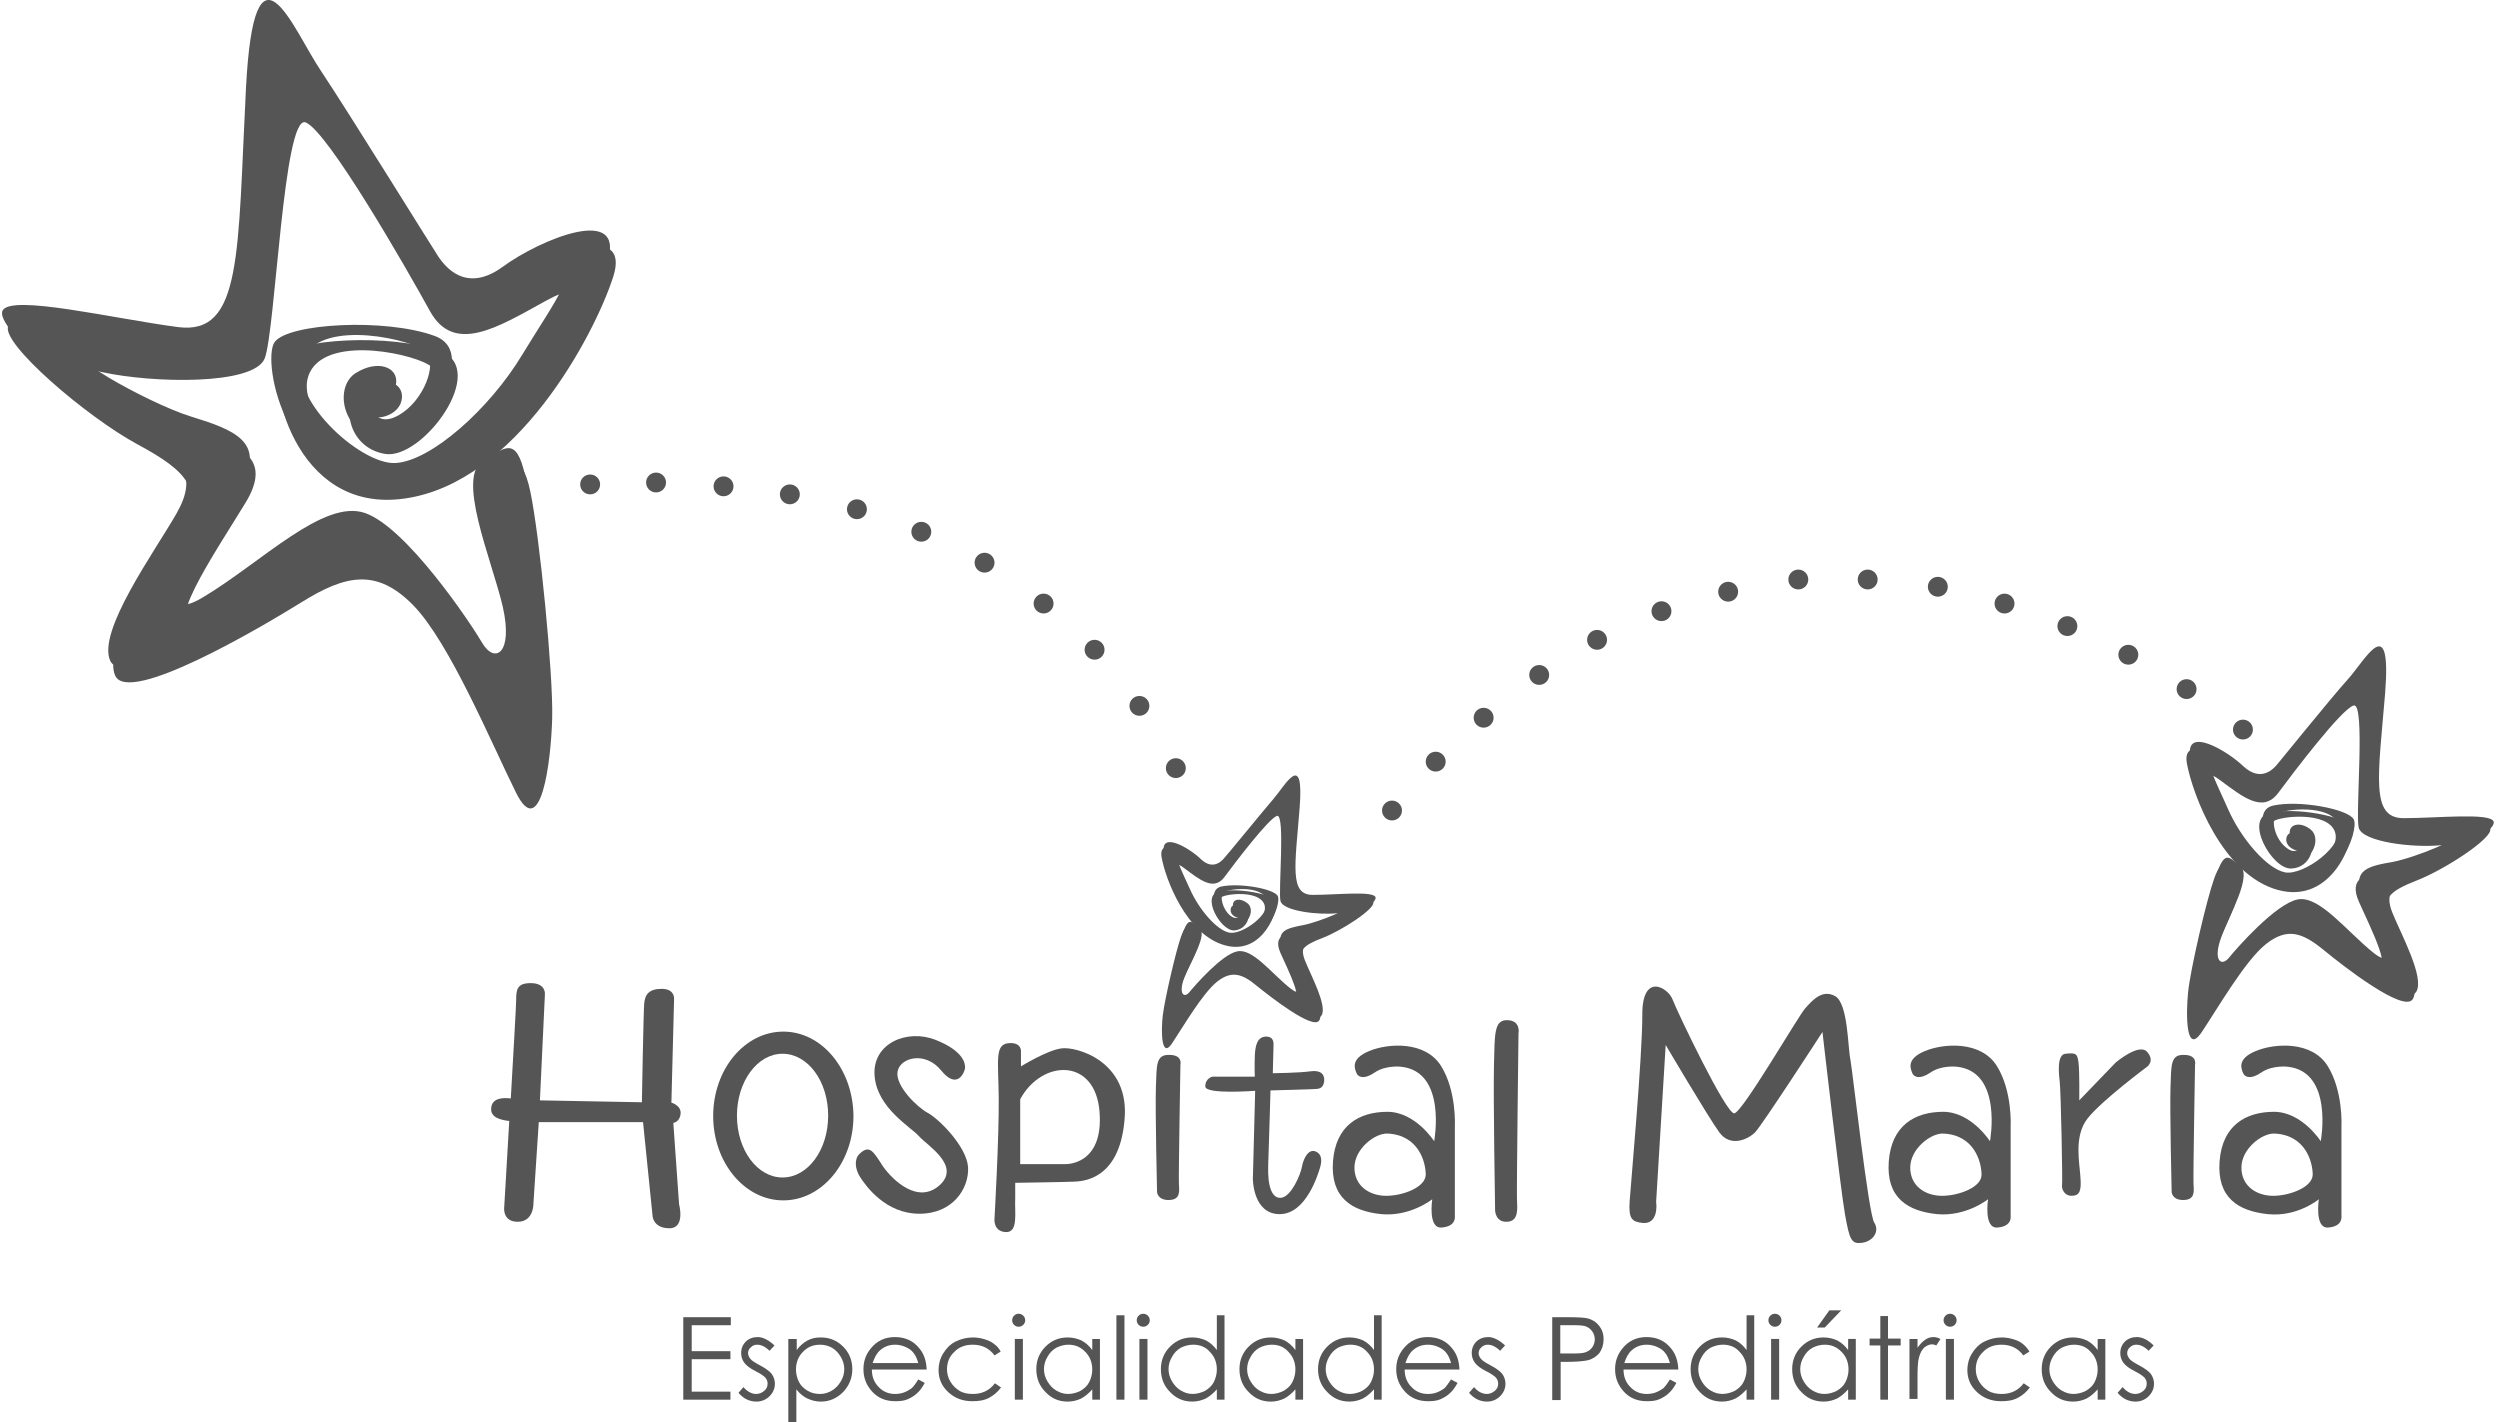 <svg width="225" height="128" viewBox="0 0 225 128" fill="none" xmlns="http://www.w3.org/2000/svg">
<path d="M105.825 70.025C106.32 70.025 106.722 69.625 106.722 69.132C106.722 68.638 106.32 68.238 105.825 68.238C105.329 68.238 104.928 68.638 104.928 69.132C104.928 69.625 105.329 70.025 105.825 70.025Z" fill="#555555"/>
<path d="M125.281 73.84C125.776 73.84 126.178 73.44 126.178 72.946C126.178 72.453 125.776 72.053 125.281 72.053C124.785 72.053 124.384 72.453 124.384 72.946C124.384 73.44 124.785 73.84 125.281 73.84Z" fill="#555555"/>
<path d="M129.213 69.442C129.709 69.442 130.11 69.042 130.11 68.549C130.11 68.055 129.709 67.655 129.213 67.655C128.718 67.655 128.316 68.055 128.316 68.549C128.316 69.042 128.718 69.442 129.213 69.442Z" fill="#555555"/>
<path d="M133.526 65.489C134.021 65.489 134.423 65.089 134.423 64.596C134.423 64.102 134.021 63.702 133.526 63.702C133.03 63.702 132.629 64.102 132.629 64.596C132.629 65.089 133.03 65.489 133.526 65.489Z" fill="#555555"/>
<path d="M138.528 61.64C139.023 61.64 139.425 61.239 139.425 60.746C139.425 60.253 139.023 59.852 138.528 59.852C138.032 59.852 137.631 60.253 137.631 60.746C137.631 61.239 138.032 61.64 138.528 61.64Z" fill="#555555"/>
<path d="M143.737 58.479C144.232 58.479 144.634 58.079 144.634 57.586C144.634 57.092 144.232 56.692 143.737 56.692C143.241 56.692 142.84 57.092 142.84 57.586C142.84 58.079 143.241 58.479 143.737 58.479Z" fill="#555555"/>
<path d="M149.532 55.901C150.028 55.901 150.429 55.501 150.429 55.008C150.429 54.514 150.028 54.114 149.532 54.114C149.037 54.114 148.635 54.514 148.635 55.008C148.635 55.501 149.037 55.901 149.532 55.901Z" fill="#555555"/>
<path d="M155.535 54.148C156.03 54.148 156.432 53.748 156.432 53.255C156.432 52.761 156.03 52.361 155.535 52.361C155.04 52.361 154.638 52.761 154.638 53.255C154.638 53.748 155.04 54.148 155.535 54.148Z" fill="#555555"/>
<path d="M161.848 53.049C162.343 53.049 162.745 52.649 162.745 52.155C162.745 51.662 162.343 51.262 161.848 51.262C161.352 51.262 160.951 51.662 160.951 52.155C160.951 52.649 161.352 53.049 161.848 53.049Z" fill="#555555"/>
<path d="M168.092 53.049C168.587 53.049 168.988 52.649 168.988 52.155C168.988 51.662 168.587 51.262 168.092 51.262C167.596 51.262 167.195 51.662 167.195 52.155C167.195 52.649 167.596 53.049 168.092 53.049Z" fill="#555555"/>
<path d="M174.405 53.702C174.9 53.702 175.302 53.302 175.302 52.809C175.302 52.315 174.9 51.915 174.405 51.915C173.91 51.915 173.508 52.315 173.508 52.809C173.508 53.302 173.91 53.702 174.405 53.702Z" fill="#555555"/>
<path d="M180.407 55.215C180.903 55.215 181.304 54.815 181.304 54.321C181.304 53.828 180.903 53.428 180.407 53.428C179.912 53.428 179.51 53.828 179.51 54.321C179.51 54.815 179.912 55.215 180.407 55.215Z" fill="#555555"/>
<path d="M186.065 57.242C186.561 57.242 186.962 56.842 186.962 56.349C186.962 55.855 186.561 55.455 186.065 55.455C185.57 55.455 185.168 55.855 185.168 56.349C185.168 56.842 185.57 57.242 186.065 57.242Z" fill="#555555"/>
<path d="M191.55 59.82C192.045 59.82 192.447 59.42 192.447 58.927C192.447 58.433 192.045 58.033 191.55 58.033C191.055 58.033 190.653 58.433 190.653 58.927C190.653 59.42 191.055 59.82 191.55 59.82Z" fill="#555555"/>
<path d="M196.793 62.913C197.289 62.913 197.69 62.513 197.69 62.02C197.69 61.526 197.289 61.126 196.793 61.126C196.298 61.126 195.896 61.526 195.896 62.02C195.896 62.513 196.298 62.913 196.793 62.913Z" fill="#555555"/>
<path d="M201.865 66.555C202.36 66.555 202.762 66.155 202.762 65.661C202.762 65.168 202.36 64.768 201.865 64.768C201.37 64.768 200.968 65.168 200.968 65.661C200.968 66.155 201.37 66.555 201.865 66.555Z" fill="#555555"/>
<path d="M102.548 64.423C103.043 64.423 103.444 64.023 103.444 63.529C103.444 63.036 103.043 62.636 102.548 62.636C102.052 62.636 101.651 63.036 101.651 63.529C101.651 64.023 102.052 64.423 102.548 64.423Z" fill="#555555"/>
<path d="M98.511 59.37C99.007 59.37 99.408 58.97 99.408 58.477C99.408 57.983 99.007 57.583 98.511 57.583C98.016 57.583 97.614 57.983 97.614 58.477C97.614 58.97 98.016 59.37 98.511 59.37Z" fill="#555555"/>
<path d="M93.923 55.213C94.418 55.213 94.82 54.813 94.82 54.319C94.82 53.826 94.418 53.426 93.923 53.426C93.428 53.426 93.026 53.826 93.026 54.319C93.026 54.813 93.428 55.213 93.923 55.213Z" fill="#555555"/>
<path d="M88.611 51.535C89.106 51.535 89.507 51.135 89.507 50.642C89.507 50.148 89.106 49.748 88.611 49.748C88.115 49.748 87.714 50.148 87.714 50.642C87.714 51.135 88.115 51.535 88.611 51.535Z" fill="#555555"/>
<path d="M82.918 48.752C83.413 48.752 83.815 48.352 83.815 47.858C83.815 47.365 83.413 46.965 82.918 46.965C82.423 46.965 82.021 47.365 82.021 47.858C82.021 48.352 82.423 48.752 82.918 48.752Z" fill="#555555"/>
<path d="M77.123 46.725C77.618 46.725 78.02 46.325 78.02 45.832C78.02 45.339 77.618 44.938 77.123 44.938C76.627 44.938 76.226 45.339 76.226 45.832C76.226 46.325 76.627 46.725 77.123 46.725Z" fill="#555555"/>
<path d="M71.086 45.385C71.581 45.385 71.983 44.985 71.983 44.491C71.983 43.998 71.581 43.598 71.086 43.598C70.59 43.598 70.189 43.998 70.189 44.491C70.189 44.985 70.59 45.385 71.086 45.385Z" fill="#555555"/>
<path d="M65.118 44.663C65.613 44.663 66.015 44.263 66.015 43.77C66.015 43.276 65.613 42.876 65.118 42.876C64.622 42.876 64.221 43.276 64.221 43.77C64.221 44.263 64.622 44.663 65.118 44.663Z" fill="#555555"/>
<path d="M59.046 44.319C59.541 44.319 59.943 43.919 59.943 43.426C59.943 42.932 59.541 42.532 59.046 42.532C58.551 42.532 58.149 42.932 58.149 43.426C58.149 43.919 58.551 44.319 59.046 44.319Z" fill="#555555"/>
<path d="M53.113 44.492C53.608 44.492 54.01 44.092 54.01 43.599C54.01 43.105 53.608 42.705 53.113 42.705C52.617 42.705 52.216 43.105 52.216 43.599C52.216 44.092 52.617 44.492 53.113 44.492Z" fill="#555555"/>
<path d="M201.244 78.513C200.416 77.929 199.968 77.138 199.278 79.063C198.588 80.987 197.139 87.242 196.932 89.27C196.725 91.297 196.725 95.009 198.14 92.912C199.554 90.816 202.072 86.417 203.97 84.94C205.867 83.462 207.212 83.943 209.075 85.455C210.904 86.967 216.354 91.194 217.148 89.923C217.941 88.651 215.768 84.699 215.009 82.809C214.25 80.919 215.043 80.197 217.527 79.235C220.011 78.273 224.392 75.42 224.116 74.595C223.84 73.771 219.01 74.286 216.009 74.286C213.008 74.286 213.732 70.54 214.353 63.014C214.94 55.488 212.559 60.059 211.007 61.777C209.489 63.53 204.832 69.234 204.556 69.544C204.246 69.887 203.142 71.056 201.589 69.612C200.037 68.135 196.311 66.004 196.829 68.753C197.346 71.502 200.002 78.719 205.005 80.094C210.007 81.469 212.042 75.317 211.525 74.389C211.007 73.461 206.626 72.636 204.28 73.152C201.934 73.668 204.453 78.238 206.212 78.169C207.971 78.101 208.558 76.039 207.661 75.317C206.764 74.595 205.798 74.802 205.763 75.523C205.729 76.245 206.626 76.623 206.867 76.52C206.867 76.52 206.522 77.791 205.487 76.967C204.418 76.176 204.004 74.389 204.625 73.908C205.212 73.461 209.489 72.98 210.145 74.87C210.8 76.76 206.971 79.475 205.35 79.166C203.728 78.857 201.382 76.142 200.209 73.461C199.037 70.781 197.829 68.753 199.83 70.231C201.831 71.709 203.659 73.221 205.039 71.365C206.419 69.509 210.766 63.77 211.835 63.495C212.904 63.22 211.973 73.186 212.283 74.492C212.628 75.798 217.251 76.314 219.631 76.073C221.977 75.867 217.044 77.86 214.974 78.238C212.904 78.616 211.318 78.96 212.318 81.194C213.318 83.427 215.802 88.376 213.318 86.417C210.869 84.458 208.42 81.194 206.453 81.606C204.487 82.019 201.003 85.971 200.313 86.83C199.623 87.689 198.83 87.139 199.588 85.043C200.313 83.015 202.486 79.372 201.244 78.513Z" fill="#555555"/>
<path d="M201.555 77.861C200.727 77.277 200.278 76.486 199.589 78.411C198.899 80.335 197.45 86.59 197.243 88.617C197.036 90.645 197.036 94.356 198.45 92.26C199.865 90.164 202.383 85.765 204.28 84.287C206.178 82.809 207.523 83.291 209.386 84.803C211.214 86.315 216.665 90.542 217.458 89.27C218.252 87.999 216.078 84.047 215.319 82.156C214.56 80.266 215.354 79.545 217.838 78.582C220.321 77.62 224.703 74.768 224.427 73.943C224.151 73.118 219.321 73.634 216.32 73.634C213.318 73.634 214.043 69.888 214.664 62.362C215.25 54.836 212.87 59.406 211.318 61.124C209.765 62.843 205.143 68.582 204.867 68.891C204.556 69.235 203.452 70.403 201.9 68.96C200.347 67.482 196.622 65.352 197.139 68.101C197.657 70.85 200.313 78.067 205.315 79.442C210.317 80.816 212.353 74.665 211.835 73.737C211.318 72.809 206.936 71.984 204.591 72.5C202.245 73.015 204.763 77.586 206.522 77.517C208.282 77.448 208.868 75.386 207.971 74.665C207.074 73.943 206.109 74.149 206.074 74.871C206.04 75.593 206.936 75.971 207.178 75.868C207.178 75.868 206.833 77.139 205.798 76.314C204.729 75.524 204.315 73.737 204.936 73.256C205.522 72.809 209.8 72.328 210.455 74.218C211.111 76.108 207.281 78.823 205.66 78.514C204.039 78.204 201.693 75.49 200.52 72.809C199.347 70.128 198.14 68.101 200.14 69.579C202.141 71.056 203.97 72.568 205.35 70.713C206.729 68.857 211.076 63.118 212.146 62.843C213.215 62.568 212.284 72.534 212.594 73.84C212.939 75.146 217.562 75.661 219.942 75.421C222.322 75.18 217.355 77.208 215.285 77.586C213.215 77.93 211.628 78.308 212.629 80.541C213.629 82.775 216.113 87.724 213.629 85.765C211.18 83.806 208.73 80.541 206.764 80.954C204.798 81.366 201.313 85.318 200.623 86.177C199.934 87.037 199.14 86.487 199.899 84.39C200.623 82.363 202.797 78.72 201.555 77.861Z" fill="#555555"/>
<path d="M107.687 83.875C107.101 83.497 106.79 82.913 106.307 84.253C105.824 85.593 104.824 89.958 104.652 91.367C104.479 92.776 104.514 95.353 105.479 93.91C106.445 92.466 108.239 89.374 109.55 88.343C110.861 87.312 111.827 87.655 113.103 88.721C114.38 89.752 118.174 92.707 118.726 91.848C119.278 90.989 117.76 88.205 117.243 86.899C116.726 85.593 117.278 85.078 119.002 84.425C120.727 83.772 123.798 81.779 123.591 81.195C123.384 80.61 120.037 80.988 117.933 80.988C115.863 80.988 116.346 78.376 116.76 73.153C117.174 67.929 115.484 71.091 114.449 72.294C113.379 73.496 110.171 77.483 109.93 77.724C109.688 77.964 108.929 78.789 107.86 77.758C106.79 76.727 104.203 75.249 104.548 77.174C104.893 79.098 106.756 84.116 110.24 85.078C113.724 86.04 115.139 81.744 114.794 81.091C114.414 80.438 111.378 79.889 109.723 80.232C108.067 80.576 109.826 83.772 111.068 83.738C112.275 83.669 112.724 82.26 112.068 81.744C111.447 81.229 110.758 81.366 110.758 81.882C110.723 82.397 111.344 82.638 111.516 82.569C111.516 82.569 111.275 83.428 110.551 82.878C109.792 82.329 109.516 81.057 109.93 80.748C110.344 80.438 113.31 80.095 113.793 81.401C114.242 82.707 111.585 84.597 110.447 84.391C109.309 84.184 107.687 82.294 106.859 80.404C106.031 78.548 105.203 77.105 106.583 78.136C107.963 79.167 109.24 80.232 110.206 78.926C111.171 77.62 114.207 73.634 114.932 73.428C115.691 73.222 115.035 80.198 115.242 81.091C115.484 82.019 118.726 82.363 120.348 82.191C121.969 82.019 118.519 83.428 117.105 83.703C115.691 83.944 114.552 84.184 115.242 85.765C115.932 87.312 117.657 90.748 115.932 89.408C114.207 88.033 112.517 85.765 111.137 86.074C109.757 86.384 107.342 89.133 106.859 89.717C106.376 90.336 105.824 89.923 106.376 88.446C106.928 86.968 108.55 84.494 107.687 83.875Z" fill="#555555"/>
<path d="M107.894 83.427C107.308 83.049 106.997 82.465 106.514 83.805C106.031 85.145 105.031 89.51 104.858 90.919C104.72 92.328 104.72 94.905 105.686 93.462C106.687 91.984 108.446 88.925 109.757 87.894C111.068 86.863 112.034 87.207 113.31 88.272C114.587 89.303 118.381 92.259 118.933 91.4C119.485 90.54 117.967 87.757 117.45 86.451C116.932 85.145 117.484 84.63 119.209 83.977C120.934 83.324 124.004 81.331 123.797 80.746C123.59 80.162 120.244 80.54 118.14 80.54C116.035 80.54 116.553 77.928 116.967 72.705C117.381 67.481 115.69 70.643 114.656 71.845C113.621 73.048 110.378 77.035 110.136 77.275C109.929 77.516 109.136 78.341 108.067 77.31C106.997 76.279 104.41 74.801 104.755 76.725C105.1 78.65 106.963 83.667 110.447 84.63C113.931 85.592 115.345 81.296 115.001 80.643C114.656 79.99 111.585 79.44 109.929 79.784C108.274 80.162 110.033 83.324 111.275 83.289C112.482 83.221 112.931 81.812 112.275 81.296C111.62 80.781 110.964 80.918 110.964 81.434C110.93 81.949 111.551 82.19 111.723 82.121C111.723 82.121 111.482 82.98 110.757 82.43C110.033 81.88 109.722 80.609 110.136 80.299C110.55 79.99 113.517 79.647 114 80.952C114.449 82.258 111.792 84.148 110.654 83.942C109.515 83.736 107.894 81.846 107.066 79.956C106.238 78.1 105.41 76.657 106.79 77.688C108.17 78.719 109.446 79.784 110.412 78.478C111.378 77.172 114.414 73.186 115.139 72.98C115.897 72.773 115.242 79.75 115.449 80.643C115.69 81.571 118.933 81.915 120.555 81.743C122.176 81.571 118.726 82.98 117.312 83.255C115.897 83.53 114.759 83.736 115.449 85.317C116.139 86.863 117.864 90.3 116.139 88.96C114.414 87.585 112.724 85.317 111.344 85.626C109.964 85.901 107.549 88.685 107.066 89.269C106.583 89.888 106.031 89.475 106.583 87.998C107.135 86.52 108.791 84.045 107.894 83.427Z" fill="#555555"/>
<path d="M44.04 42.703C45.764 41.81 46.903 40.332 47.731 44.25C48.559 48.167 49.801 60.676 49.697 64.629C49.594 68.615 48.662 75.797 46.455 71.364C44.247 66.931 40.452 57.79 37.175 54.456C33.898 51.123 31.103 51.741 27.171 54.181C23.238 56.621 11.578 63.46 10.37 60.814C9.163 58.168 14.372 50.985 16.338 47.549C18.305 44.078 16.959 42.462 12.371 39.988C7.783 37.514 0.021 30.847 0.746 29.335C1.47 27.823 10.75 30.056 16.545 30.812C22.341 31.569 21.892 24.145 22.651 9.368C23.41 -5.409 26.895 4.076 29.447 7.822C31.966 11.602 39.52 23.802 40.004 24.523C40.521 25.245 42.384 27.857 45.764 25.383C49.145 22.908 56.873 19.712 55.182 24.936C53.492 30.16 46.489 43.459 36.416 44.868C26.343 46.312 23.997 33.837 25.239 32.153C26.481 30.469 35.174 29.988 39.624 31.603C44.074 33.218 38.003 41.466 34.622 40.847C31.241 40.263 30.586 36.139 32.552 34.936C34.484 33.734 36.312 34.386 36.174 35.83C36.036 37.273 34.242 37.72 33.794 37.514C33.794 37.514 34.104 40.023 36.381 38.751C38.658 37.48 39.9 34.112 38.865 33.046C37.83 31.981 29.654 30.022 27.895 33.493C26.136 36.964 32.897 43.219 36.105 43.047C39.313 42.875 44.592 38.167 47.524 33.287C50.456 28.407 53.354 24.73 49.076 27.101C44.833 29.438 40.866 31.947 38.693 27.994C36.519 24.042 29.516 11.842 27.515 11.018C25.515 10.193 24.79 29.782 23.824 32.256C22.858 34.696 13.717 34.49 9.197 33.493C4.678 32.496 13.786 37.651 17.684 38.854C21.582 40.057 24.583 41.157 22.099 45.246C19.616 49.336 13.544 58.271 18.822 55.109C24.1 51.947 29.654 46.243 33.38 47.549C37.106 48.855 42.832 57.377 43.936 59.267C45.04 61.123 46.73 60.23 45.764 55.968C44.695 51.673 41.383 44.078 44.04 42.703Z" fill="#555555"/>
<path d="M43.591 41.363C45.316 40.47 46.455 38.992 47.283 42.91C48.111 46.828 49.352 59.337 49.249 63.289C49.145 67.241 48.214 74.458 46.006 70.025C43.798 65.591 40.004 56.45 36.727 53.117C33.449 49.783 30.655 50.402 26.722 52.842C22.79 55.282 11.13 62.12 9.922 59.474C8.715 56.828 13.924 49.645 15.89 46.209C17.857 42.738 16.511 41.123 11.923 38.648C7.335 36.174 -0.496 29.473 0.228 27.961C0.953 26.448 10.233 28.682 16.028 29.438C21.824 30.194 21.375 22.771 22.134 7.994C22.893 -6.749 26.377 2.702 28.93 6.447C31.448 10.228 39.003 22.428 39.486 23.149C40.004 23.871 41.867 26.483 45.247 24.009C48.628 21.534 56.355 18.338 54.665 23.562C52.975 28.785 45.972 42.085 35.899 43.494C25.825 44.903 23.48 32.462 24.721 30.779C25.963 29.095 34.657 28.614 39.107 30.229C43.557 31.844 37.485 40.092 34.105 39.473C30.724 38.889 30.069 34.765 32.035 33.562C33.967 32.359 35.795 33.012 35.657 34.456C35.519 35.899 33.725 36.346 33.277 36.14C33.277 36.14 33.587 38.648 35.864 37.377C38.141 36.105 39.383 32.737 38.348 31.672C37.313 30.607 29.137 28.648 27.378 32.119C25.618 35.59 32.38 41.844 35.588 41.673C38.796 41.501 44.074 36.793 47.007 31.913C49.973 27.033 52.837 23.356 48.559 25.727C44.316 28.064 40.349 30.572 38.175 26.62C36.002 22.668 28.999 10.468 26.998 9.644C24.997 8.819 24.273 28.407 23.307 30.882C22.341 33.322 13.199 33.115 8.68 32.119C4.161 31.122 13.268 36.277 17.166 37.48C21.065 38.683 24.066 39.782 21.582 43.872C19.098 47.962 13.027 56.897 18.305 53.735C23.583 50.573 29.137 44.869 32.863 46.175C36.589 47.48 42.315 56.003 43.419 57.893C44.523 59.749 46.213 58.856 45.247 54.594C44.247 50.298 40.935 42.738 43.591 41.363Z" fill="#555555"/>
<path d="M61.53 118.548H65.773V119.27H62.254V121.606H65.739V122.328H62.254V125.249H65.739V125.971H61.495V118.548H61.53Z" fill="#555555"/>
<path d="M69.706 121.092L69.257 121.573C68.878 121.195 68.498 121.023 68.153 121.023C67.912 121.023 67.739 121.092 67.567 121.264C67.394 121.401 67.325 121.607 67.325 121.779C67.325 121.951 67.394 122.123 67.532 122.295C67.67 122.467 67.946 122.638 68.395 122.879C68.912 123.154 69.292 123.429 69.464 123.669C69.637 123.91 69.74 124.219 69.74 124.529C69.74 124.975 69.568 125.353 69.257 125.663C68.947 125.972 68.533 126.144 68.084 126.144C67.774 126.144 67.463 126.075 67.187 125.938C66.911 125.8 66.67 125.594 66.463 125.353L66.911 124.838C67.256 125.25 67.67 125.456 68.05 125.456C68.326 125.456 68.567 125.353 68.774 125.182C68.981 125.01 69.085 124.804 69.085 124.529C69.085 124.322 69.016 124.151 68.878 123.979C68.74 123.841 68.464 123.635 67.981 123.395C67.498 123.154 67.153 122.879 66.98 122.638C66.808 122.398 66.704 122.123 66.704 121.779C66.704 121.367 66.842 121.023 67.118 120.748C67.394 120.473 67.774 120.336 68.188 120.336C68.671 120.336 69.188 120.611 69.706 121.092Z" fill="#555555"/>
<path d="M70.982 120.508H71.706V121.504C71.982 121.126 72.293 120.851 72.672 120.645C73.052 120.439 73.431 120.37 73.88 120.37C74.673 120.37 75.329 120.645 75.881 121.195C76.433 121.745 76.709 122.432 76.709 123.223C76.709 124.013 76.433 124.7 75.881 125.284C75.329 125.834 74.673 126.144 73.88 126.144C73.431 126.144 73.052 126.041 72.672 125.869C72.293 125.697 71.982 125.422 71.672 125.044V127.999H70.948V120.508H70.982ZM73.811 121.023C73.19 121.023 72.672 121.229 72.258 121.676C71.844 122.088 71.638 122.638 71.638 123.257C71.638 123.669 71.741 124.047 71.913 124.391C72.086 124.735 72.362 124.975 72.707 125.181C73.052 125.388 73.431 125.456 73.811 125.456C74.19 125.456 74.535 125.353 74.88 125.147C75.225 124.941 75.467 124.666 75.674 124.322C75.881 123.979 75.984 123.601 75.984 123.223C75.984 122.844 75.881 122.466 75.674 122.123C75.467 121.779 75.225 121.504 74.88 121.298C74.57 121.126 74.19 121.023 73.811 121.023Z" fill="#555555"/>
<path d="M82.643 124.151L83.229 124.46C83.022 124.838 82.815 125.147 82.539 125.388C82.298 125.628 81.987 125.8 81.677 125.938C81.366 126.075 80.987 126.109 80.573 126.109C79.676 126.109 78.986 125.8 78.468 125.216C77.951 124.632 77.71 123.979 77.71 123.223C77.71 122.535 77.916 121.917 78.365 121.367C78.917 120.68 79.641 120.336 80.538 120.336C81.47 120.336 82.229 120.68 82.781 121.401C83.195 121.917 83.367 122.535 83.401 123.257H78.468C78.468 123.91 78.675 124.425 79.089 124.838C79.469 125.25 79.986 125.456 80.538 125.456C80.814 125.456 81.09 125.422 81.366 125.319C81.642 125.216 81.849 125.078 82.056 124.941C82.229 124.769 82.436 124.494 82.643 124.151ZM82.643 122.673C82.539 122.295 82.401 121.986 82.229 121.779C82.056 121.539 81.815 121.367 81.504 121.229C81.194 121.092 80.883 121.023 80.573 121.023C80.021 121.023 79.572 121.195 79.193 121.539C78.917 121.779 78.71 122.157 78.537 122.673H82.643Z" fill="#555555"/>
<path d="M90.059 121.642L89.507 121.985C89.024 121.332 88.368 121.023 87.54 121.023C86.885 121.023 86.299 121.229 85.885 121.676C85.436 122.088 85.229 122.638 85.229 123.223C85.229 123.635 85.333 124.013 85.54 124.357C85.747 124.7 86.023 124.975 86.368 125.181C86.713 125.388 87.126 125.456 87.575 125.456C88.368 125.456 89.058 125.147 89.541 124.494L90.093 124.872C89.817 125.25 89.472 125.559 89.024 125.8C88.575 126.041 88.092 126.109 87.506 126.109C86.644 126.109 85.919 125.834 85.333 125.284C84.746 124.735 84.47 124.082 84.47 123.291C84.47 122.776 84.608 122.26 84.884 121.813C85.16 121.367 85.505 120.989 85.988 120.748C86.471 120.508 86.989 120.37 87.575 120.37C87.954 120.37 88.299 120.439 88.644 120.542C88.989 120.645 89.265 120.783 89.507 120.989C89.714 121.126 89.921 121.367 90.059 121.642Z" fill="#555555"/>
<path d="M91.68 118.238C91.853 118.238 91.991 118.307 92.094 118.41C92.198 118.513 92.267 118.651 92.267 118.822C92.267 118.994 92.198 119.132 92.094 119.235C91.991 119.338 91.853 119.407 91.68 119.407C91.508 119.407 91.37 119.338 91.266 119.235C91.163 119.132 91.094 118.994 91.094 118.822C91.094 118.651 91.163 118.513 91.266 118.41C91.37 118.307 91.508 118.238 91.68 118.238ZM91.335 120.506H92.06V125.971H91.335V120.506Z" fill="#555555"/>
<path d="M98.994 120.508V125.972H98.304V125.044C97.994 125.388 97.683 125.662 97.304 125.869C96.924 126.04 96.545 126.144 96.096 126.144C95.303 126.144 94.647 125.869 94.096 125.284C93.544 124.735 93.268 124.047 93.268 123.222C93.268 122.432 93.544 121.745 94.096 121.195C94.647 120.645 95.303 120.37 96.096 120.37C96.545 120.37 96.959 120.473 97.338 120.645C97.718 120.851 98.028 121.126 98.304 121.504V120.508H98.994ZM96.165 121.023C95.786 121.023 95.406 121.126 95.061 121.298C94.716 121.504 94.475 121.745 94.268 122.123C94.061 122.466 93.957 122.844 93.957 123.222C93.957 123.601 94.061 123.979 94.268 124.322C94.475 124.666 94.716 124.941 95.061 125.147C95.406 125.353 95.751 125.456 96.131 125.456C96.51 125.456 96.89 125.353 97.235 125.181C97.58 124.975 97.856 124.735 98.028 124.391C98.201 124.047 98.304 123.669 98.304 123.257C98.304 122.638 98.097 122.088 97.683 121.676C97.269 121.229 96.752 121.023 96.165 121.023Z" fill="#555555"/>
<path d="M100.477 118.375H101.201V125.97H100.477V118.375Z" fill="#555555"/>
<path d="M102.892 118.238C103.065 118.238 103.203 118.307 103.306 118.41C103.41 118.513 103.479 118.651 103.479 118.822C103.479 118.994 103.41 119.132 103.306 119.235C103.203 119.338 103.065 119.407 102.892 119.407C102.72 119.407 102.582 119.338 102.478 119.235C102.375 119.132 102.306 118.994 102.306 118.822C102.306 118.651 102.375 118.513 102.478 118.41C102.582 118.307 102.72 118.238 102.892 118.238ZM102.547 120.506H103.272V125.971H102.547V120.506Z" fill="#555555"/>
<path d="M110.206 118.375V125.97H109.516V125.042C109.205 125.386 108.895 125.661 108.515 125.867C108.136 126.039 107.756 126.142 107.308 126.142C106.514 126.142 105.859 125.867 105.307 125.283C104.755 124.733 104.479 124.045 104.479 123.221C104.479 122.43 104.755 121.743 105.307 121.193C105.859 120.643 106.514 120.368 107.308 120.368C107.756 120.368 108.17 120.471 108.55 120.643C108.929 120.849 109.24 121.124 109.516 121.502V118.375H110.206ZM107.377 121.021C106.997 121.021 106.618 121.124 106.273 121.296C105.928 121.502 105.686 121.743 105.479 122.121C105.272 122.465 105.169 122.843 105.169 123.221C105.169 123.599 105.272 123.977 105.479 124.32C105.686 124.664 105.928 124.939 106.273 125.145C106.618 125.351 106.963 125.454 107.342 125.454C107.722 125.454 108.101 125.351 108.446 125.179C108.791 124.973 109.067 124.733 109.24 124.389C109.412 124.045 109.516 123.667 109.516 123.255C109.516 122.636 109.309 122.087 108.895 121.674C108.515 121.227 107.998 121.021 107.377 121.021Z" fill="#555555"/>
<path d="M117.277 120.508V125.972H116.587V125.044C116.277 125.388 115.966 125.662 115.587 125.869C115.208 126.04 114.828 126.144 114.38 126.144C113.586 126.144 112.931 125.869 112.379 125.284C111.827 124.735 111.551 124.047 111.551 123.222C111.551 122.432 111.827 121.745 112.379 121.195C112.931 120.645 113.586 120.37 114.38 120.37C114.828 120.37 115.242 120.473 115.621 120.645C116.001 120.851 116.311 121.126 116.587 121.504V120.508H117.277ZM114.449 121.023C114.069 121.023 113.69 121.126 113.345 121.298C113 121.504 112.758 121.745 112.551 122.123C112.344 122.466 112.241 122.844 112.241 123.222C112.241 123.601 112.344 123.979 112.551 124.322C112.758 124.666 113 124.941 113.345 125.147C113.69 125.353 114.035 125.456 114.414 125.456C114.794 125.456 115.173 125.353 115.518 125.181C115.863 124.975 116.139 124.735 116.311 124.391C116.484 124.047 116.587 123.669 116.587 123.257C116.587 122.638 116.38 122.088 115.966 121.676C115.587 121.229 115.07 121.023 114.449 121.023Z" fill="#555555"/>
<path d="M124.35 118.375V125.97H123.66V125.042C123.349 125.386 123.039 125.661 122.659 125.867C122.28 126.039 121.9 126.142 121.452 126.142C120.658 126.142 120.003 125.867 119.451 125.283C118.899 124.733 118.623 124.045 118.623 123.221C118.623 122.43 118.899 121.743 119.451 121.193C120.003 120.643 120.658 120.368 121.452 120.368C121.9 120.368 122.314 120.471 122.694 120.643C123.073 120.849 123.384 121.124 123.66 121.502V118.375H124.35ZM121.521 121.021C121.141 121.021 120.762 121.124 120.417 121.296C120.072 121.502 119.83 121.743 119.623 122.121C119.416 122.465 119.313 122.843 119.313 123.221C119.313 123.599 119.416 123.977 119.623 124.32C119.83 124.664 120.072 124.939 120.417 125.145C120.762 125.351 121.107 125.454 121.486 125.454C121.866 125.454 122.245 125.351 122.59 125.179C122.935 124.973 123.211 124.733 123.384 124.389C123.556 124.045 123.66 123.667 123.66 123.255C123.66 122.636 123.453 122.087 123.039 121.674C122.659 121.227 122.142 121.021 121.521 121.021Z" fill="#555555"/>
<path d="M130.593 124.151L131.18 124.46C130.973 124.838 130.766 125.147 130.49 125.388C130.248 125.628 129.938 125.8 129.627 125.938C129.317 126.075 128.937 126.109 128.523 126.109C127.626 126.109 126.937 125.8 126.419 125.216C125.902 124.632 125.66 123.979 125.66 123.223C125.66 122.535 125.867 121.917 126.316 121.367C126.868 120.68 127.592 120.336 128.489 120.336C129.42 120.336 130.179 120.68 130.731 121.401C131.145 121.917 131.318 122.535 131.352 123.257H126.419C126.419 123.91 126.626 124.425 127.04 124.838C127.42 125.25 127.937 125.456 128.489 125.456C128.765 125.456 129.041 125.422 129.317 125.319C129.593 125.216 129.8 125.078 130.007 124.941C130.179 124.769 130.352 124.494 130.593 124.151ZM130.593 122.673C130.49 122.295 130.352 121.986 130.179 121.779C130.007 121.539 129.765 121.367 129.455 121.229C129.144 121.092 128.834 121.023 128.523 121.023C127.971 121.023 127.523 121.195 127.144 121.539C126.868 121.779 126.661 122.157 126.488 122.673H130.593Z" fill="#555555"/>
<path d="M135.457 121.092L135.009 121.573C134.629 121.195 134.25 121.023 133.905 121.023C133.663 121.023 133.491 121.092 133.319 121.264C133.146 121.401 133.077 121.607 133.077 121.779C133.077 121.951 133.146 122.123 133.284 122.295C133.422 122.467 133.698 122.638 134.146 122.879C134.664 123.154 135.043 123.429 135.216 123.669C135.388 123.91 135.492 124.219 135.492 124.529C135.492 124.975 135.319 125.353 135.009 125.663C134.698 125.972 134.284 126.144 133.836 126.144C133.525 126.144 133.215 126.075 132.939 125.938C132.663 125.8 132.422 125.594 132.215 125.353L132.663 124.838C133.008 125.25 133.422 125.456 133.801 125.456C134.077 125.456 134.319 125.353 134.526 125.182C134.733 125.01 134.836 124.804 134.836 124.529C134.836 124.322 134.767 124.151 134.629 123.979C134.491 123.841 134.215 123.635 133.732 123.395C133.25 123.154 132.905 122.879 132.732 122.638C132.56 122.398 132.456 122.123 132.456 121.779C132.456 121.367 132.594 121.023 132.87 120.748C133.146 120.473 133.525 120.336 133.939 120.336C134.422 120.336 134.94 120.611 135.457 121.092Z" fill="#555555"/>
<path d="M139.666 118.548H141.149C142.012 118.548 142.564 118.582 142.874 118.651C143.288 118.754 143.633 118.96 143.909 119.304C144.185 119.648 144.323 120.026 144.323 120.541C144.323 121.022 144.185 121.435 143.944 121.778C143.668 122.088 143.323 122.328 142.874 122.431C142.529 122.5 141.908 122.569 140.977 122.569H140.459V126.005H139.701V118.548H139.666ZM140.425 119.304V121.813H141.667C142.184 121.813 142.564 121.778 142.771 121.675C143.012 121.572 143.185 121.435 143.323 121.228C143.461 121.022 143.53 120.782 143.53 120.541C143.53 120.301 143.461 120.06 143.323 119.854C143.185 119.648 143.012 119.51 142.805 119.407C142.598 119.304 142.219 119.27 141.736 119.27H140.425V119.304Z" fill="#555555"/>
<path d="M150.291 124.151L150.877 124.46C150.671 124.838 150.464 125.147 150.188 125.388C149.946 125.628 149.636 125.8 149.325 125.938C149.015 126.075 148.635 126.109 148.221 126.109C147.324 126.109 146.634 125.8 146.117 125.216C145.599 124.632 145.358 123.979 145.358 123.223C145.358 122.535 145.565 121.917 146.013 121.367C146.565 120.68 147.29 120.336 148.187 120.336C149.118 120.336 149.877 120.68 150.429 121.401C150.843 121.917 151.015 122.535 151.05 123.257H146.117C146.117 123.91 146.324 124.425 146.738 124.838C147.117 125.25 147.635 125.456 148.187 125.456C148.463 125.456 148.739 125.422 149.015 125.319C149.291 125.216 149.498 125.078 149.705 124.941C149.877 124.769 150.084 124.494 150.291 124.151ZM150.291 122.673C150.188 122.295 150.05 121.986 149.877 121.779C149.705 121.539 149.463 121.367 149.153 121.229C148.842 121.092 148.532 121.023 148.221 121.023C147.669 121.023 147.221 121.195 146.841 121.539C146.565 121.779 146.358 122.157 146.186 122.673H150.291Z" fill="#555555"/>
<path d="M157.881 118.375V125.97H157.191V125.042C156.881 125.386 156.57 125.661 156.191 125.867C155.811 126.039 155.432 126.142 154.983 126.142C154.19 126.142 153.534 125.867 152.982 125.283C152.431 124.733 152.155 124.045 152.155 123.221C152.155 122.43 152.431 121.743 152.982 121.193C153.534 120.643 154.19 120.368 154.983 120.368C155.432 120.368 155.846 120.471 156.225 120.643C156.605 120.849 156.915 121.124 157.191 121.502V118.375H157.881ZM155.052 121.021C154.673 121.021 154.293 121.124 153.948 121.296C153.603 121.502 153.362 121.743 153.155 122.121C152.948 122.465 152.844 122.843 152.844 123.221C152.844 123.599 152.948 123.977 153.155 124.32C153.362 124.664 153.603 124.939 153.948 125.145C154.293 125.351 154.638 125.454 155.018 125.454C155.397 125.454 155.777 125.351 156.122 125.179C156.467 124.973 156.743 124.733 156.915 124.389C157.088 124.045 157.191 123.667 157.191 123.255C157.191 122.636 156.984 122.087 156.57 121.674C156.191 121.227 155.673 121.021 155.052 121.021Z" fill="#555555"/>
<path d="M159.744 118.238C159.916 118.238 160.054 118.307 160.158 118.41C160.261 118.513 160.33 118.651 160.33 118.822C160.33 118.994 160.261 119.132 160.158 119.235C160.054 119.338 159.916 119.407 159.744 119.407C159.571 119.407 159.433 119.338 159.33 119.235C159.226 119.132 159.157 118.994 159.157 118.822C159.157 118.651 159.226 118.513 159.33 118.41C159.433 118.307 159.571 118.238 159.744 118.238ZM159.399 120.506H160.123V125.971H159.399V120.506Z" fill="#555555"/>
<path d="M167.022 120.507V125.971H166.332V125.043C166.022 125.387 165.711 125.662 165.332 125.868C164.952 126.04 164.573 126.143 164.124 126.143C163.331 126.143 162.676 125.868 162.124 125.284C161.572 124.734 161.296 124.047 161.296 123.222C161.296 122.432 161.572 121.744 162.124 121.194C162.676 120.645 163.331 120.37 164.124 120.37C164.573 120.37 164.987 120.473 165.366 120.645C165.746 120.851 166.056 121.126 166.332 121.504V120.507H167.022ZM164.228 121.023C163.848 121.023 163.469 121.126 163.124 121.298C162.779 121.504 162.538 121.744 162.331 122.122C162.124 122.466 162.02 122.844 162.02 123.222C162.02 123.6 162.124 123.978 162.331 124.322C162.538 124.665 162.779 124.94 163.124 125.147C163.469 125.353 163.814 125.456 164.193 125.456C164.573 125.456 164.952 125.353 165.297 125.181C165.642 124.975 165.918 124.734 166.091 124.39C166.263 124.047 166.367 123.669 166.367 123.256C166.367 122.638 166.16 122.088 165.746 121.676C165.332 121.229 164.814 121.023 164.228 121.023ZM164.642 117.93H165.711L164.228 119.476H163.538L164.642 117.93Z" fill="#555555"/>
<path d="M169.23 118.445H169.92V120.473H171.059V121.091H169.92V125.971H169.23V121.091H168.264V120.473H169.23V118.445Z" fill="#555555"/>
<path d="M171.852 120.508H172.576V121.298C172.783 120.989 173.025 120.748 173.266 120.577C173.508 120.405 173.749 120.336 174.025 120.336C174.232 120.336 174.439 120.405 174.646 120.508L174.267 121.092C174.129 121.023 173.991 120.989 173.887 120.989C173.646 120.989 173.439 121.092 173.197 121.264C172.99 121.47 172.818 121.745 172.714 122.157C172.611 122.467 172.576 123.085 172.576 124.047V125.903H171.852V120.508Z" fill="#555555"/>
<path d="M175.509 118.238C175.681 118.238 175.819 118.307 175.923 118.41C176.026 118.513 176.095 118.651 176.095 118.822C176.095 118.994 176.026 119.132 175.923 119.235C175.819 119.338 175.681 119.407 175.509 119.407C175.336 119.407 175.198 119.338 175.095 119.235C174.991 119.132 174.922 118.994 174.922 118.822C174.922 118.651 174.991 118.513 175.095 118.41C175.198 118.307 175.336 118.238 175.509 118.238ZM175.129 120.506H175.854V125.971H175.129V120.506Z" fill="#555555"/>
<path d="M182.65 121.642L182.098 121.985C181.615 121.332 180.96 121.023 180.132 121.023C179.476 121.023 178.89 121.229 178.476 121.676C178.027 122.088 177.82 122.638 177.82 123.223C177.82 123.635 177.924 124.013 178.131 124.357C178.338 124.7 178.614 124.975 178.959 125.181C179.304 125.388 179.718 125.456 180.166 125.456C180.96 125.456 181.65 125.147 182.133 124.494L182.685 124.872C182.409 125.25 182.064 125.559 181.615 125.8C181.167 126.041 180.684 126.109 180.097 126.109C179.235 126.109 178.51 125.834 177.924 125.284C177.338 124.735 177.062 124.082 177.062 123.291C177.062 122.776 177.2 122.26 177.475 121.813C177.751 121.367 178.096 120.989 178.579 120.748C179.062 120.508 179.58 120.37 180.166 120.37C180.546 120.37 180.891 120.439 181.236 120.542C181.581 120.645 181.857 120.783 182.098 120.989C182.271 121.126 182.478 121.367 182.65 121.642Z" fill="#555555"/>
<path d="M189.48 120.508V125.972H188.79V125.044C188.48 125.388 188.169 125.662 187.79 125.869C187.41 126.04 187.031 126.144 186.582 126.144C185.789 126.144 185.134 125.869 184.582 125.284C184.03 124.735 183.754 124.047 183.754 123.222C183.754 122.432 184.03 121.745 184.582 121.195C185.134 120.645 185.789 120.37 186.582 120.37C187.031 120.37 187.445 120.473 187.824 120.645C188.204 120.851 188.514 121.126 188.79 121.504V120.508H189.48ZM186.651 121.023C186.272 121.023 185.893 121.126 185.548 121.298C185.203 121.504 184.961 121.745 184.754 122.123C184.547 122.466 184.444 122.844 184.444 123.222C184.444 123.601 184.547 123.979 184.754 124.322C184.961 124.666 185.203 124.941 185.548 125.147C185.893 125.353 186.237 125.456 186.617 125.456C186.996 125.456 187.376 125.353 187.721 125.181C188.066 124.975 188.342 124.735 188.514 124.391C188.687 124.047 188.79 123.669 188.79 123.257C188.79 122.638 188.583 122.088 188.169 121.676C187.79 121.229 187.272 121.023 186.651 121.023Z" fill="#555555"/>
<path d="M193.827 121.092L193.378 121.573C192.999 121.195 192.62 121.023 192.275 121.023C192.033 121.023 191.861 121.092 191.688 121.264C191.516 121.401 191.447 121.607 191.447 121.779C191.447 121.951 191.516 122.123 191.654 122.295C191.792 122.467 192.068 122.638 192.516 122.879C193.034 123.154 193.413 123.429 193.585 123.669C193.758 123.91 193.861 124.219 193.861 124.529C193.861 124.975 193.689 125.353 193.378 125.663C193.068 125.972 192.654 126.144 192.206 126.144C191.895 126.144 191.585 126.075 191.309 125.938C191.033 125.8 190.791 125.594 190.584 125.353L191.033 124.838C191.378 125.25 191.792 125.456 192.171 125.456C192.447 125.456 192.689 125.353 192.896 125.182C193.102 125.01 193.206 124.804 193.206 124.529C193.206 124.322 193.137 124.151 192.999 123.979C192.861 123.841 192.585 123.635 192.102 123.395C191.619 123.154 191.274 122.879 191.102 122.638C190.929 122.398 190.826 122.123 190.826 121.779C190.826 121.367 190.964 121.023 191.24 120.748C191.516 120.473 191.895 120.336 192.309 120.336C192.827 120.336 193.344 120.611 193.827 121.092Z" fill="#555555"/>
<path d="M60.599 101.059C60.599 101.059 61.185 100.991 61.254 100.235C61.323 99.479 60.426 99.238 60.426 99.238L60.668 89.891C60.668 89.891 60.737 88.997 59.564 88.997C58.425 88.997 58.046 89.478 57.977 90.337C57.908 91.196 57.77 99.204 57.77 99.204L48.593 99.032L49.042 89.478C49.042 89.478 49.145 88.481 47.766 88.481C46.524 88.481 46.455 89.066 46.455 90.028C46.455 90.475 46.213 94.633 45.972 98.86C45.385 98.791 44.316 98.757 44.212 99.685C44.074 100.647 45.247 100.819 45.834 100.888C45.592 104.908 45.385 108.551 45.385 108.551C45.385 108.551 45.144 109.96 46.593 109.96C48.042 109.96 48.007 108.345 48.007 108.345L48.49 100.991H57.873L58.736 109.479C58.736 109.479 58.805 110.544 60.254 110.544C61.703 110.544 61.116 108.379 61.116 108.379L60.599 101.059Z" fill="#555555"/>
<path d="M70.499 92.845C67.015 92.845 64.186 96.247 64.186 100.44C64.186 104.632 67.015 108.034 70.499 108.034C73.984 108.034 76.812 104.632 76.812 100.44C76.778 96.247 73.984 92.845 70.499 92.845ZM70.43 105.973C68.153 105.973 66.325 103.498 66.325 100.405C66.325 97.347 68.153 94.838 70.43 94.838C72.707 94.838 74.535 97.312 74.535 100.405C74.535 103.498 72.707 105.973 70.43 105.973Z" fill="#555555"/>
<path d="M77.364 103.841C76.881 104.288 76.916 105.182 77.433 105.972C77.951 106.762 79.71 109.237 82.746 109.237C85.781 109.237 87.23 106.934 87.127 105.044C86.989 103.154 84.471 100.68 83.505 100.164C82.539 99.649 80.572 97.724 80.779 96.453C80.986 95.181 83.263 94.562 84.712 96.35C86.161 98.137 86.816 96.487 86.851 96.143C86.885 95.8 86.816 94.631 84.229 93.6C81.676 92.569 78.502 93.875 78.71 96.796C78.916 99.717 81.987 101.436 82.711 102.261C83.436 103.085 86.506 104.907 84.574 106.659C82.642 108.412 80.365 106.247 79.469 104.975C78.606 103.635 78.261 102.982 77.364 103.841Z" fill="#555555"/>
<path d="M95.51 94.357C94.233 94.529 91.887 95.972 91.887 95.972V94.632C91.887 94.632 91.956 93.876 90.956 93.876C89.472 93.876 89.852 95.285 89.886 98.825C89.921 102.364 89.507 109.616 89.507 109.616C89.507 109.616 89.335 110.818 90.507 110.887C91.68 110.956 91.301 109.134 91.37 107.794V106.454C91.37 106.454 95.924 106.385 96.613 106.351C97.338 106.316 100.719 106.282 101.202 100.852C101.753 95.457 96.786 94.151 95.51 94.357ZM95.855 104.77H91.818V98.928C93.785 95.319 98.58 95.182 98.959 100.062C99.339 104.942 95.855 104.77 95.855 104.77Z" fill="#555555"/>
<path d="M105.238 94.941C104.031 94.907 104.1 95.835 104.031 97.862C103.962 99.89 104.134 107.279 104.134 107.279C104.134 107.279 104.169 108.035 105.238 108C106.273 107.966 106.135 107.176 106.101 106.488C106.066 105.801 106.238 95.835 106.238 95.835C106.238 95.835 106.48 94.941 105.238 94.941Z" fill="#555555"/>
<path d="M196.552 94.941C195.345 94.907 195.414 95.835 195.345 97.862C195.276 99.89 195.448 107.279 195.448 107.279C195.448 107.279 195.483 108.035 196.552 108C197.587 107.966 197.449 107.176 197.415 106.488C197.38 105.801 197.553 95.835 197.553 95.835C197.553 95.835 197.794 94.941 196.552 94.941Z" fill="#555555"/>
<path d="M135.664 91.814C134.457 91.78 134.526 93.051 134.457 95.869C134.388 98.687 134.56 108.963 134.56 108.963C134.56 108.963 134.595 110.028 135.664 109.959C136.699 109.891 136.561 108.791 136.527 107.863C136.492 106.935 136.665 93.017 136.665 93.017C136.665 93.017 136.906 91.849 135.664 91.814Z" fill="#555555"/>
<path d="M113.931 93.292C113.138 93.326 112.965 94.117 112.931 95.079C112.896 96.076 112.931 96.9 112.931 96.9H109.102C109.102 96.9 108.446 97.072 108.481 97.794C108.515 98.516 112.965 98.172 112.965 98.172L112.758 106.111C112.758 106.111 112.758 109.272 115.173 109.272C117.588 109.272 118.657 105.561 118.795 105.114C118.933 104.667 119.071 103.911 118.416 103.636C117.76 103.361 117.312 104.255 117.174 105.011C117.036 105.767 116.208 107.657 115.346 107.794C114.483 107.932 114.069 106.798 114.138 104.873C114.207 102.983 114.345 98.138 114.345 98.138C114.345 98.138 118.381 98.034 118.554 98C118.726 97.966 119.106 97.931 119.175 97.313C119.244 96.694 118.864 96.282 117.933 96.419C117.001 96.557 114.552 96.591 114.552 96.591L114.621 93.945C114.587 93.979 114.725 93.292 113.931 93.292Z" fill="#555555"/>
<path d="M130.938 109.479V101.369C130.938 101.369 131.111 98.207 129.696 95.939C128.282 93.671 124.936 93.877 123.211 94.599C121.486 95.32 121.934 96.214 122.107 96.626C122.245 96.901 122.728 97.21 123.728 96.523C124.729 95.836 126.109 96.008 126.109 96.008C130.248 96.454 129.075 102.709 129.075 102.709C129.075 102.709 127.385 100.063 124.867 100.063C122.348 100.063 120.21 101.266 119.968 104.53C119.727 107.795 121.658 108.998 124.315 109.273C126.937 109.514 128.903 107.933 128.903 107.933C128.903 107.933 128.489 110.613 129.765 110.476C131.076 110.373 130.938 109.479 130.938 109.479ZM124.763 107.623C123.28 107.623 121.9 106.764 121.9 105.08C121.9 103.396 123.763 101.953 124.901 102.022C127.661 102.159 128.316 104.565 128.316 105.733C128.282 106.867 126.247 107.623 124.763 107.623Z" fill="#555555"/>
<path d="M180.959 109.479V101.369C180.959 101.369 181.132 98.207 179.718 95.939C178.303 93.671 174.957 93.877 173.232 94.599C171.507 95.32 171.956 96.214 172.128 96.626C172.266 96.901 172.749 97.21 173.75 96.523C174.75 95.836 176.13 96.008 176.13 96.008C180.27 96.454 179.097 102.709 179.097 102.709C179.097 102.709 177.406 100.063 174.888 100.063C172.37 100.063 170.231 101.266 169.989 104.53C169.748 107.795 171.68 108.998 174.336 109.273C176.958 109.514 178.924 107.933 178.924 107.933C178.924 107.933 178.51 110.613 179.787 110.476C181.097 110.373 180.959 109.479 180.959 109.479ZM174.784 107.623C173.301 107.623 171.921 106.764 171.921 105.08C171.921 103.396 173.784 101.953 174.922 102.022C177.682 102.159 178.338 104.565 178.338 105.733C178.338 106.867 176.268 107.623 174.784 107.623Z" fill="#555555"/>
<path d="M210.731 109.479V101.369C210.731 101.369 210.903 98.207 209.489 95.939C208.075 93.671 204.728 93.877 203.004 94.599C201.279 95.32 201.727 96.214 201.9 96.626C202.038 96.901 202.521 97.21 203.521 96.523C204.521 95.836 205.901 96.008 205.901 96.008C210.041 96.454 208.868 102.709 208.868 102.709C208.868 102.709 207.178 100.063 204.659 100.063C202.141 100.063 200.002 101.266 199.761 104.53C199.519 107.795 201.451 108.998 204.107 109.273C206.764 109.548 208.696 107.933 208.696 107.933C208.696 107.933 208.282 110.613 209.558 110.476C210.869 110.373 210.731 109.479 210.731 109.479ZM204.59 107.623C203.107 107.623 201.727 106.764 201.727 105.08C201.727 103.396 203.59 101.953 204.728 102.022C207.488 102.159 208.144 104.565 208.144 105.733C208.109 106.867 206.039 107.623 204.59 107.623Z" fill="#555555"/>
<path d="M185.893 94.838C185.134 94.906 185.272 96.487 185.375 97.346C185.479 98.24 185.651 106.522 185.582 106.728C185.548 106.9 185.72 107.622 186.445 107.622C187.169 107.622 187.341 107.175 187.238 105.938C187.169 104.666 186.617 102.261 187.893 100.645C189.17 99.03 193.24 96.006 193.24 96.006C193.24 96.006 193.965 95.49 193.24 94.666C192.516 93.841 190.412 95.628 190.412 95.628L187.134 99.03C187.134 99.03 187.169 96.418 187.065 95.628C186.962 94.838 186.858 94.734 185.893 94.838Z" fill="#555555"/>
<path d="M147.808 110.062C146.842 109.959 146.566 109.65 146.669 108.103C146.773 106.557 147.808 95.216 147.808 91.367C147.773 87.484 150.119 88.858 150.533 89.958C150.947 91.058 155.363 100.302 156.087 100.199C156.812 100.13 161.848 91.436 162.469 90.749C163.09 90.061 163.987 88.996 165.16 89.649C166.333 90.302 166.298 94.288 166.54 95.388C166.747 96.522 168.161 109.237 168.679 110.028C169.196 110.818 168.575 111.712 167.609 111.849C166.643 111.987 166.471 111.643 166.057 109.341C165.643 107.038 164.022 92.879 164.022 92.879C164.022 92.879 158.571 101.299 157.95 101.917C157.329 102.536 155.742 103.292 154.742 101.917C153.741 100.543 149.912 94.048 149.912 94.048L149.05 108.206C149.084 108.275 149.291 110.234 147.808 110.062Z" fill="#555555"/>
</svg>
